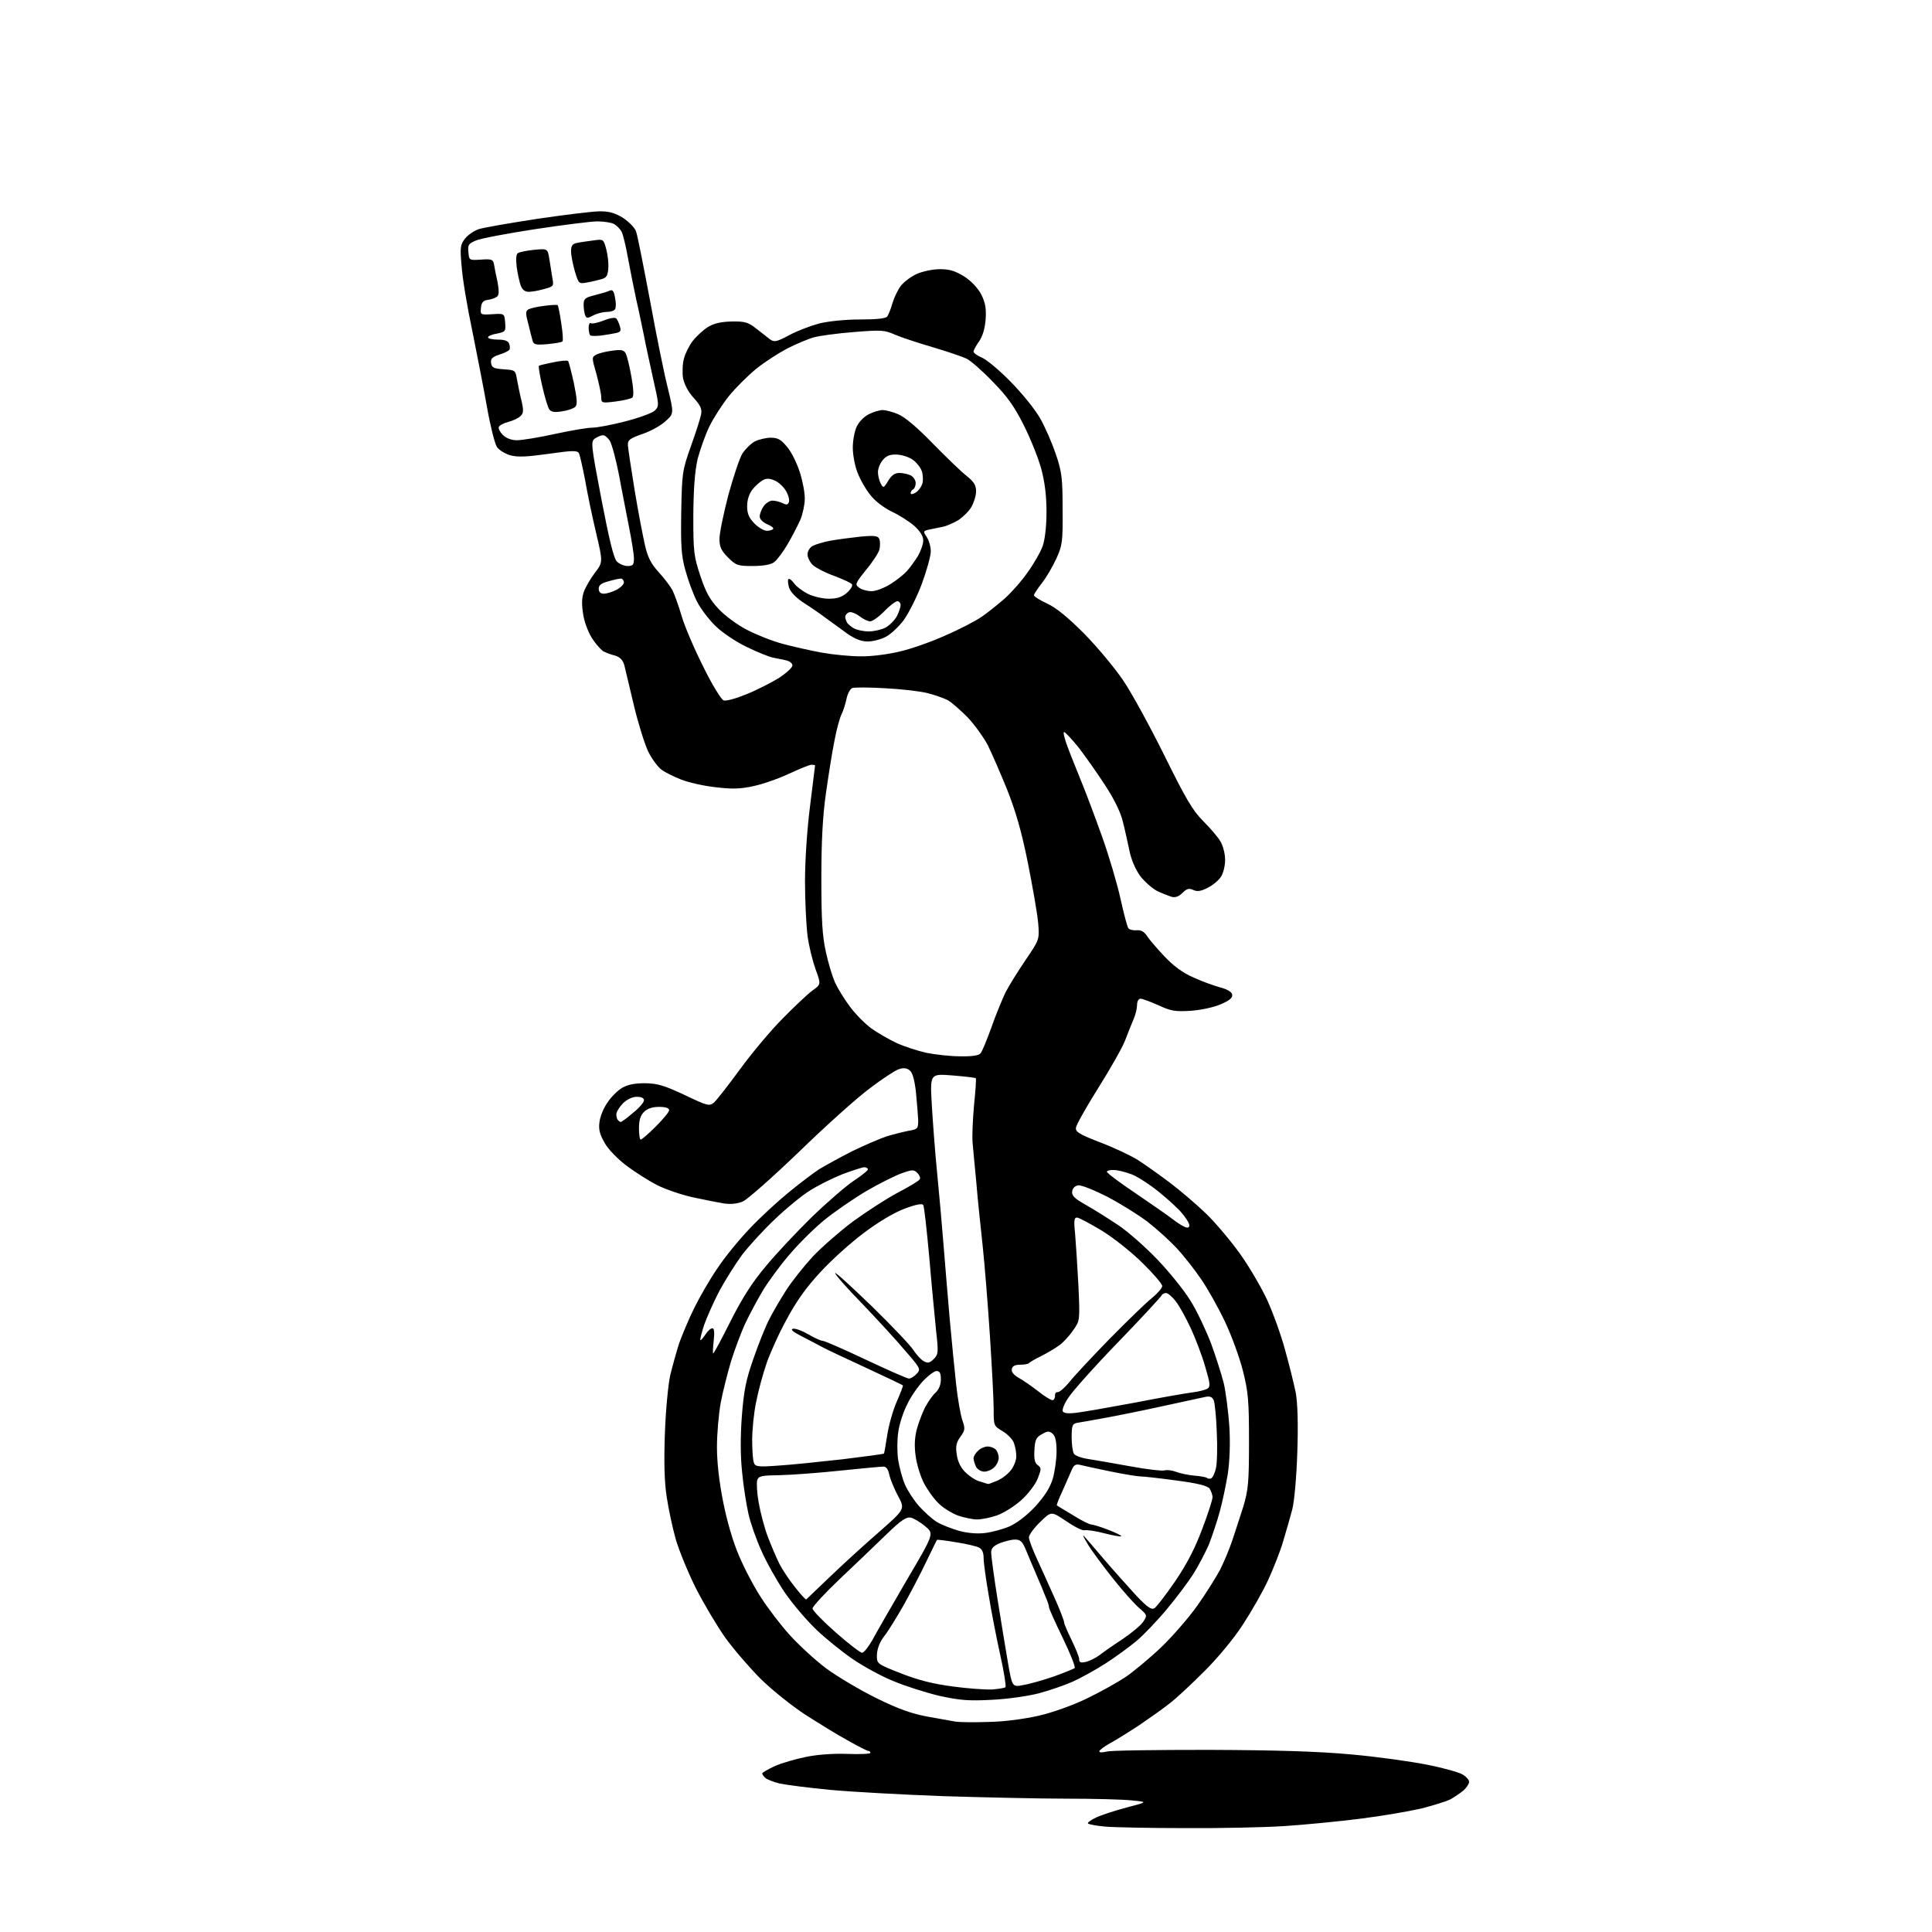 <?xml version="1.0" encoding="UTF-8" standalone="no"?>
<svg 
  version="1.1" 
  xmlns="http://www.w3.org/2000/svg" 
  xmlns:xlink="http://www.w3.org/1999/xlink" 
  xmlns:svg="http://www.w3.org/2000/svg"
  xmlns:rdf="http://www.w3.org/1999/02/22-rdf-syntax-ns#"
  xmlns:cc="http://creativecommons.org/ns#"
  xmlns:dc="http://purl.org/dc/elements/1.1/"
  viewBox="0 0 768 768"
  width="768"
  height="768"
>
<style>svg {background-color: white; }</style>"
<path stroke="none" fill="black" fill-rule="evenodd" d="M471.0,726.7C457.0,726.7 442.7,726.4 439.3,726.1C435.9,725.8 432.9,725.2 432.5,724.9C432.2,724.5 433.6,723.5 435.7,722.5C437.8,721.5 443.3,719.7 447.9,718.5C456.3,716.3 456.3,716.3 450.0,715.7C446.5,715.3 434.9,715.0 424.1,715.0C413.3,715.0 391.2,714.5 375.0,714.0C358.8,713.4 338.5,712.3 330.0,711.5C321.5,710.7 312.5,709.5 310.0,709.0C307.6,708.4 305.0,707.4 304.3,706.8C303.6,706.2 303.0,705.4 303.0,705.0C303.0,704.6 305.3,703.3 308.1,702.0C310.9,700.8 316.4,699.2 320.4,698.4C324.6,697.5 331.2,697.0 336.7,697.2C341.8,697.4 346.0,697.2 346.0,696.8C346.0,696.3 345.6,696.0 345.1,696.0C344.7,696.0 340.9,694.1 336.9,691.8C332.8,689.6 325.3,684.9 320.1,681.6C314.9,678.2 307.0,671.9 302.5,667.5C298.1,663.1 291.7,655.7 288.3,651.0C285.0,646.3 279.7,637.4 276.6,631.3C273.5,625.1 269.9,616.3 268.6,611.8C267.3,607.2 265.7,599.6 265.0,594.9C264.1,589.1 263.9,580.9 264.3,569.9C264.6,560.9 265.6,550.5 266.4,546.8C267.3,543.1 268.9,537.3 270.0,533.9C271.2,530.6 273.8,524.3 276.0,519.9C278.1,515.6 282.2,508.5 285.1,504.3C287.9,500.0 293.7,492.9 297.9,488.5C302.0,484.1 309.1,477.6 313.5,474.0C317.9,470.4 323.3,466.3 325.6,464.8C327.9,463.4 333.7,460.2 338.6,457.7C343.5,455.3 349.8,452.6 352.5,451.7C355.2,450.9 359.2,449.9 361.2,449.5C364.8,448.9 365.0,448.7 365.0,445.2C364.9,443.2 364.5,438.2 364.1,434.1C363.5,429.0 362.7,426.2 361.5,425.4C360.3,424.5 359.0,424.4 357.1,425.1C355.7,425.6 350.5,429.0 345.8,432.6C341.0,436.1 328.4,447.4 317.8,457.7C307.2,467.9 297.0,476.9 295.3,477.6C293.2,478.5 290.5,478.8 287.8,478.4C285.4,478.0 279.8,476.9 275.2,475.9C270.7,474.9 264.4,472.7 261.2,471.1C258.1,469.5 252.7,466.1 249.2,463.5C245.7,460.9 241.8,456.9 240.4,454.4C238.4,450.9 237.9,449.0 238.3,446.1C238.5,444.0 239.9,440.5 241.4,438.4C242.8,436.2 245.4,433.6 247.2,432.5C249.6,431.1 252.2,430.6 256.5,430.6C261.5,430.7 264.1,431.5 272.2,435.3C281.4,439.7 282.0,439.8 283.9,438.2C284.9,437.3 289.6,431.3 294.2,425.0C298.8,418.7 306.4,409.6 311.1,404.9C315.7,400.2 321.0,395.2 322.9,393.8C326.4,391.3 326.4,391.3 324.2,385.3C323.0,381.9 321.5,375.9 321.0,371.9C320.5,367.8 320.0,358.2 320.0,350.5C320.0,342.2 320.8,329.9 322.0,320.5C323.1,311.7 324.0,304.4 324.0,304.3C324.0,304.1 323.4,304.0 322.6,304.0C321.8,304.0 317.9,305.6 313.8,307.5C309.8,309.4 303.3,311.7 299.5,312.5C294.0,313.7 290.8,313.7 284.2,312.9C279.6,312.4 273.6,311.0 270.8,309.9C268.0,308.8 264.5,307.1 263.0,306.0C261.6,305.0 259.2,301.8 257.7,298.8C256.3,295.9 253.7,287.6 252.0,280.5C250.3,273.4 248.6,266.2 248.2,264.5C247.6,262.4 246.6,261.3 244.5,260.6C242.8,260.2 240.8,259.4 240.0,259.0C239.2,258.6 237.3,256.6 235.8,254.4C234.2,252.2 232.5,248.0 231.9,244.7C231.2,240.5 231.2,238.0 232.0,235.5C232.6,233.7 234.6,230.2 236.4,227.8C239.7,223.5 239.7,223.5 237.0,212.0C235.5,205.7 233.5,196.2 232.6,190.9C231.6,185.7 230.5,180.8 230.1,180.1C229.4,179.0 227.2,179.1 218.1,180.4C209.5,181.6 205.9,181.8 202.9,181.0C200.8,180.4 198.3,178.9 197.5,177.6C196.7,176.4 194.9,169.3 193.6,161.9C192.3,154.5 189.6,140.8 187.7,131.3C185.7,121.9 183.8,110.4 183.5,105.8C182.8,98.3 183.0,97.2 184.9,94.8C186.1,93.3 188.5,91.7 190.3,91.1C192.0,90.5 202.5,88.7 213.5,87.0C224.4,85.4 235.7,84.0 238.5,84.0C242.3,84.0 244.6,84.7 247.8,86.7C250.0,88.2 252.3,90.5 252.8,91.9C253.4,93.4 255.8,105.8 258.4,119.5C260.9,133.2 264.1,149.0 265.5,154.4C267.9,164.4 267.9,164.4 264.6,167.4C262.8,169.1 258.7,171.4 255.4,172.5C250.3,174.3 249.5,174.9 249.6,177.0C249.7,178.4 250.9,186.5 252.3,195.0C253.7,203.5 255.6,213.3 256.4,216.8C257.5,221.6 258.8,224.1 261.8,227.4C264.0,229.8 266.5,233.1 267.3,234.6C268.1,236.2 269.8,240.9 271.0,245.0C272.2,249.1 276.1,258.2 279.6,265.1C283.0,272.1 286.7,278.0 287.6,278.4C288.6,278.8 292.5,277.7 296.9,275.9C301.1,274.2 306.9,271.2 309.8,269.4C312.6,267.5 315.0,265.4 315.0,264.5C315.0,263.7 313.9,262.8 312.5,262.5C311.1,262.2 308.8,261.7 307.2,261.4C305.7,261.1 301.2,259.3 297.1,257.3C293.0,255.4 287.4,251.7 284.7,249.1C282.0,246.6 278.5,242.0 277.0,239.0C275.5,236.0 273.4,230.3 272.4,226.5C270.8,220.8 270.6,216.6 270.8,203.5C271.1,188.1 271.2,187.1 274.6,177.5C276.6,172.0 278.4,166.3 278.7,164.7C279.1,162.6 278.5,161.2 275.7,158.1C273.5,155.7 272.0,152.7 271.5,150.2C271.2,148.0 271.3,144.5 271.9,142.5C272.4,140.5 274.0,137.3 275.4,135.5C276.8,133.7 279.5,131.2 281.4,130.0C283.9,128.5 286.6,127.9 290.9,127.8C296.1,127.7 297.4,128.1 300.6,130.6C302.6,132.2 305.1,134.1 306.1,134.9C307.8,136.1 308.7,135.9 313.8,133.2C316.9,131.5 322.3,129.5 325.6,128.6C329.2,127.7 335.9,127.0 341.8,127.0C348.6,127.0 352.1,126.6 352.7,125.8C353.2,125.1 354.2,122.6 354.8,120.4C355.5,118.1 357.0,115.0 358.2,113.5C359.4,112.0 362.2,109.9 364.4,108.9C366.7,107.9 370.8,107.0 373.6,107.0C377.5,107.0 379.7,107.7 383.3,109.9C386.2,111.8 388.7,114.5 390.1,117.1C391.7,120.4 392.1,122.6 391.8,127.0C391.5,130.7 390.6,133.7 389.2,135.7C388.0,137.4 387.0,139.2 387.0,139.8C387.0,140.3 388.5,141.4 390.2,142.1C392.0,142.8 397.1,147.0 401.5,151.5C405.9,155.9 411.2,162.4 413.3,166.0C415.4,169.6 418.2,176.1 419.7,180.5C422.1,187.6 422.4,190.1 422.4,202.5C422.5,215.7 422.3,216.8 419.8,222.3C418.3,225.5 415.7,229.9 414.0,232.0C412.4,234.1 411.0,236.2 411.0,236.6C411.0,237.1 413.4,238.6 416.2,239.9C419.9,241.6 424.4,245.3 431.0,251.9C436.2,257.2 443.2,265.6 446.5,270.5C449.9,275.5 457.2,288.9 462.9,300.4C471.3,317.4 474.1,322.2 478.2,326.3C481.0,329.1 484.1,332.7 485.1,334.4C486.2,336.2 487.0,339.4 487.0,341.8C487.0,344.1 486.3,347.2 485.3,348.6C484.4,350.0 482.1,351.9 480.1,352.9C477.4,354.3 475.9,354.5 474.4,353.8C472.7,353.0 471.8,353.2 470.1,354.9C468.6,356.4 467.2,356.9 465.7,356.5C464.5,356.1 461.9,355.1 460.0,354.2C458.1,353.2 455.1,350.6 453.3,348.3C451.4,345.7 449.7,341.8 449.0,338.3C448.3,335.1 447.2,329.9 446.4,326.8C445.6,323.2 443.0,317.8 439.4,312.3C436.3,307.5 431.5,300.7 428.8,297.2C426.1,293.8 423.4,291.0 423.0,291.0C422.5,291.0 423.2,293.8 424.5,297.2C425.8,300.7 428.3,306.8 429.9,310.8C431.6,314.9 435.2,324.5 438.0,332.3C440.8,340.1 444.1,351.3 445.4,357.2C446.7,363.1 448.1,368.4 448.5,368.9C448.8,369.5 450.3,369.9 451.7,369.8C453.5,369.6 454.8,370.3 455.9,372.0C456.8,373.4 459.9,377.0 462.8,380.1C466.4,383.9 470.1,386.7 474.3,388.5C477.7,390.1 482.5,391.8 485.0,392.5C487.8,393.2 489.6,394.3 489.8,395.3C490.1,396.6 488.8,397.7 485.3,399.2C482.5,400.4 477.6,401.5 473.4,401.8C467.2,402.2 465.4,401.9 460.5,399.6C457.3,398.2 454.1,397.0 453.4,397.0C452.6,397.0 452.0,398.0 452.0,399.5C452.0,400.8 451.4,403.4 450.6,405.2C449.8,407.0 448.3,410.8 447.2,413.7C446.1,416.5 441.3,425.0 436.5,432.6C431.8,440.1 427.8,447.2 427.7,448.3C427.5,450.0 429.1,450.9 437.3,454.1C442.6,456.1 449.4,459.3 452.3,461.1C455.1,462.9 460.9,467.0 465.0,470.1C469.1,473.2 475.7,478.8 479.6,482.6C483.5,486.4 489.5,493.6 493.0,498.5C496.5,503.4 501.3,511.6 503.6,516.5C505.9,521.5 509.2,530.5 510.8,536.5C512.5,542.5 514.4,550.3 515.1,553.7C515.8,557.8 516.1,565.9 515.7,577.2C515.4,587.1 514.5,596.9 513.7,600.0C512.9,603.0 511.3,608.7 510.1,612.6C509.0,616.5 506.2,623.5 504.1,628.1C502.0,632.7 497.4,640.7 494.0,645.9C490.5,651.3 483.9,659.3 478.6,664.5C473.6,669.5 467.5,675.2 465.0,677.1C462.5,679.1 457.1,682.9 453.0,685.7C448.9,688.4 443.6,691.7 441.2,693.0C438.9,694.3 437.0,695.7 437.0,696.2C437.0,696.7 438.2,696.7 439.8,696.3C441.3,695.8 459.6,695.6 480.5,695.6C507.3,695.7 523.9,696.2 537.0,697.4C547.2,698.3 560.8,700.2 567.3,701.5C573.9,702.8 580.3,704.6 581.6,705.5C582.9,706.3 584.0,707.6 584.0,708.3C584.0,709.1 583.0,710.6 581.8,711.7C580.5,712.8 578.1,714.4 576.5,715.3C574.9,716.1 569.7,717.7 565.0,718.9C560.3,720.0 549.3,721.9 540.5,723.0C531.7,724.1 518.2,725.4 510.5,725.9C502.8,726.4 485.0,726.8 471.0,726.7zM393.0,684.5C399.3,684.4 407.3,683.3 413.0,682.0C418.3,680.8 426.7,677.8 432.0,675.2C437.2,672.7 444.2,668.8 447.5,666.6C450.7,664.4 457.1,659.1 461.6,654.8C466.1,650.5 472.6,643.0 476.0,638.2C479.4,633.4 483.4,627.0 485.0,624.0C486.5,621.0 488.7,615.8 489.8,612.5C490.9,609.2 492.9,603.1 494.2,599.0C496.2,592.3 496.5,589.4 496.5,573.0C496.5,556.9 496.2,553.3 494.1,545.0C492.8,539.8 489.6,531.0 487.0,525.5C484.4,520.0 480.1,512.3 477.4,508.4C474.7,504.4 470.3,498.9 467.7,496.1C465.0,493.2 459.9,488.6 456.2,485.7C452.5,482.9 445.3,478.4 440.1,475.7C435.0,473.1 429.8,471.0 428.6,471.2C427.3,471.4 426.4,472.3 426.2,473.6C426.0,475.3 427.1,476.4 431.7,479.0C434.9,480.8 440.6,484.4 444.5,487.0C448.4,489.6 455.3,495.7 460.0,500.6C464.7,505.5 470.7,512.9 473.2,517.0C475.8,521.1 479.4,528.8 481.4,534.0C483.3,539.2 485.6,546.4 486.5,550.0C487.3,553.6 488.3,561.3 488.7,567.2C489.1,573.9 488.8,580.8 488.1,585.7C487.4,590.0 486.0,596.8 484.9,600.8C483.8,604.8 481.8,610.8 480.5,614.1C479.1,617.3 476.3,622.6 474.3,625.8C472.3,628.9 467.6,635.2 463.9,639.6C460.2,644.1 454.7,649.8 451.8,652.3C448.9,654.7 443.3,658.8 439.4,661.3C435.5,663.8 429.7,667.0 426.4,668.5C423.2,669.9 417.2,672.0 413.0,673.1C408.9,674.2 400.5,675.4 394.3,675.7C384.9,676.2 381.6,675.9 373.3,674.1C367.9,672.8 359.7,670.2 355.0,668.2C350.3,666.3 343.2,662.4 339.1,659.6C335.1,656.9 328.5,651.6 324.6,647.9C320.7,644.2 314.9,637.4 311.8,632.8C308.7,628.2 304.5,620.7 302.6,616.3C300.6,611.9 298.3,605.3 297.5,601.7C296.7,598.1 295.5,590.7 295.0,585.2C294.3,578.7 294.3,571.0 294.9,562.9C295.7,552.8 296.5,548.6 299.5,540.1C301.5,534.3 304.3,527.3 305.7,524.6C307.1,521.8 310.2,516.5 312.5,512.9C314.8,509.3 319.6,503.3 323.1,499.5C326.6,495.8 333.8,489.5 339.0,485.6C344.2,481.8 352.2,476.6 356.7,474.2C361.3,471.8 365.3,469.4 365.6,468.8C366.0,468.3 365.5,467.1 364.7,466.3C363.3,464.9 362.7,464.9 358.7,466.3C356.3,467.1 349.8,470.3 344.5,473.4C339.1,476.6 331.4,481.9 327.3,485.3C323.2,488.7 317.0,494.9 313.5,499.1C309.9,503.3 305.3,509.6 303.2,513.1C301.1,516.6 298.0,522.4 296.3,526.0C294.6,529.6 292.1,536.4 290.6,541.1C289.2,545.9 287.3,553.3 286.5,557.6C285.7,562.0 285.0,569.9 285.0,575.2C285.0,581.4 285.9,589.2 287.5,597.2C289.0,604.7 291.4,613.0 293.8,618.5C295.9,623.5 299.8,630.9 302.5,635.0C305.1,639.1 310.2,645.8 313.8,649.8C317.4,653.8 324.0,659.9 328.4,663.2C332.9,666.5 341.8,671.8 348.3,675.0C357.0,679.3 362.3,681.2 368.8,682.4C373.6,683.2 378.6,684.2 380.0,684.4C381.4,684.6 387.2,684.7 393.0,684.5zM394.3,671.6C396.9,671.4 399.3,671.0 399.7,670.7C400.0,670.3 399.1,664.5 397.6,657.8C396.1,651.0 394.0,640.3 393.0,634.0C391.9,627.7 391.0,621.1 391.0,619.3C391.0,617.2 390.4,615.8 389.2,615.2C388.3,614.7 384.2,613.7 380.2,613.1C376.2,612.4 372.7,612.0 372.5,612.1C372.3,612.3 370.4,616.3 368.1,621.0C365.9,625.7 361.8,633.4 359.2,638.1C356.5,642.8 353.1,648.4 351.5,650.4C349.7,652.7 348.7,655.4 348.6,657.7C348.5,661.4 348.5,661.4 358.2,665.2C365.0,667.9 371.1,669.4 378.7,670.4C384.6,671.2 391.6,671.7 394.3,671.6zM406.9,669.8C409.4,669.4 414.9,667.8 419.0,666.4C423.1,664.9 426.8,663.4 427.2,663.1C427.6,662.7 425.5,657.4 422.5,651.2C419.5,645.0 417.0,639.5 417.0,638.9C417.0,638.3 416.4,636.4 415.6,634.7C414.9,632.9 413.4,629.2 412.2,626.5C411.0,623.8 409.2,619.4 408.1,616.8C406.5,612.8 405.7,612.0 403.5,612.0C402.1,612.0 399.4,612.7 397.5,613.4C394.9,614.5 394.0,615.5 394.0,617.2C394.0,618.4 395.1,626.7 396.5,635.5C397.9,644.3 399.8,655.8 400.7,661.1C402.4,670.7 402.4,670.7 406.9,669.8zM431.8,660.6C433.3,660.2 435.6,659.0 437.0,658.0C438.4,656.9 442.5,654.0 446.2,651.6C449.9,649.1 453.6,646.0 454.5,644.6C456.1,642.1 456.1,642.0 452.6,639.0C450.6,637.2 445.9,631.9 442.2,627.2C438.4,622.4 434.0,616.5 432.5,614.0C431.0,611.5 430.2,610.0 430.8,610.5C431.3,611.0 435.0,615.3 439.0,620.0C443.0,624.7 448.8,631.1 451.8,634.4C456.2,639.0 457.7,640.0 458.9,639.3C459.8,638.7 463.5,633.9 467.2,628.5C471.9,621.6 475.1,615.3 477.9,607.8C480.2,601.8 482.0,596.1 482.0,595.2C482.0,594.2 481.4,592.6 480.8,591.7C479.9,590.6 476.0,589.6 467.5,588.5C460.9,587.6 454.5,586.9 453.3,586.9C452.1,586.9 446.7,586.0 441.3,584.9C435.9,583.8 430.5,582.6 429.3,582.3C427.5,581.9 426.8,582.4 425.9,584.6C425.2,586.2 423.6,589.9 422.3,592.8C420.9,595.7 420.0,598.2 420.1,598.4C420.3,598.6 423.2,600.3 426.5,602.3C429.8,604.4 433.1,606.0 433.7,606.0C434.4,606.0 437.4,606.9 440.5,608.1C443.6,609.3 445.9,610.4 445.7,610.7C445.4,610.9 442.4,610.4 439.0,609.5C435.6,608.6 432.1,608.1 431.1,608.3C430.2,608.5 426.9,606.8 423.7,604.6C417.9,600.7 417.9,600.7 413.5,605.0C411.0,607.4 409.0,610.2 409.0,611.1C409.0,612.0 410.5,616.1 412.4,620.1C414.3,624.2 417.4,631.2 419.4,635.6C421.4,640.1 423.0,644.3 423.0,644.9C423.0,645.5 424.4,648.7 426.0,652.0C427.6,655.3 429.0,658.7 429.0,659.6C429.0,660.9 429.6,661.1 431.8,660.6zM342.7,657.0C343.4,657.0 345.2,654.7 346.8,651.9C348.3,649.1 354.4,638.5 360.4,628.2C371.3,609.7 371.3,609.7 367.9,606.8C366.0,605.2 363.5,603.7 362.2,603.3C360.3,602.9 358.4,604.1 352.2,610.1C348.0,614.2 339.7,622.1 333.8,627.7C327.8,633.4 323.0,638.6 323.0,639.4C323.0,640.2 327.2,644.5 332.2,648.9C337.3,653.4 342.0,657.0 342.7,657.0zM320.5,635.8C320.7,635.6 324.8,631.7 329.7,627.0C334.6,622.3 343.3,614.3 349.2,609.2C359.8,599.9 359.8,599.9 357.0,594.7C355.5,591.9 353.9,588.0 353.5,586.2C353.1,584.1 352.3,583.0 351.2,583.0C350.3,583.0 342.5,583.7 334.0,584.6C325.5,585.5 314.7,586.3 310.1,586.4C302.8,586.5 301.6,586.7 301.0,588.4C300.7,589.5 300.9,593.5 301.6,597.4C302.3,601.3 303.9,607.5 305.3,611.1C306.7,614.7 308.7,619.4 309.8,621.6C310.9,623.8 313.7,628.0 316.0,630.9C318.3,633.8 320.3,636.0 320.5,635.8zM391.5,609.4C394.2,609.1 398.6,607.9 401.2,606.8C404.2,605.5 408.1,602.5 411.5,598.9C415.3,594.7 417.4,591.4 418.5,587.8C419.3,585.0 420.0,580.1 420.0,576.9C420.0,572.9 419.5,570.8 418.4,569.9C417.1,568.8 416.4,568.8 414.2,570.1C411.9,571.3 411.4,572.4 411.2,576.4C411.0,579.9 411.3,581.5 412.5,582.4C414.0,583.5 414.0,583.9 412.5,587.8C411.5,590.2 408.7,593.9 405.9,596.4C403.2,598.8 398.9,601.5 396.3,602.4C393.7,603.3 390.2,604.0 388.4,604.0C386.7,604.0 383.3,603.3 380.9,602.5C378.5,601.6 375.0,599.5 373.2,597.7C371.3,595.9 368.7,592.3 367.3,589.6C365.9,586.9 364.4,582.1 364.0,578.9C363.4,574.9 363.6,571.5 364.4,568.3C365.1,565.7 366.6,561.7 367.7,559.5C368.9,557.3 370.7,554.6 371.9,553.6C373.2,552.4 374.0,550.5 374.0,548.3C374.0,545.9 373.6,545.0 372.3,545.0C371.4,545.0 369.0,546.8 367.0,548.9C364.9,551.1 362.0,555.3 360.6,558.3C359.1,561.2 357.5,566.1 357.1,569.1C356.6,572.1 356.6,577.0 357.0,580.1C357.5,583.3 358.7,587.8 359.8,590.3C360.9,592.7 363.4,596.6 365.5,598.9C367.5,601.1 370.6,603.9 372.4,605.0C374.2,606.1 378.1,607.6 381.1,608.5C384.4,609.4 388.4,609.8 391.5,609.4zM392.8,589.9C392.9,590.0 394.5,589.4 396.4,588.6C398.2,587.9 400.6,586.0 401.8,584.5C403.0,583.0 404.0,580.5 404.0,578.9C404.0,577.4 403.6,575.0 403.0,573.5C402.5,572.1 400.4,570.0 398.5,568.9C395.0,566.8 395.0,566.7 395.0,560.1C395.0,556.4 394.3,543.3 393.5,530.9C392.7,518.6 391.4,502.4 390.6,495.0C389.8,487.6 388.6,476.3 388.1,470.0C387.5,463.7 386.8,456.5 386.6,454.0C386.4,451.5 386.7,444.9 387.2,439.2C387.8,433.6 388.1,428.8 387.9,428.6C387.7,428.4 383.5,427.9 378.6,427.5C369.7,426.8 369.7,426.8 370.4,439.1C370.8,445.9 371.7,458.0 372.5,466.0C373.3,474.0 374.4,486.6 375.0,494.0C375.6,501.4 376.7,514.9 377.5,524.0C378.3,533.1 379.5,545.0 380.1,550.5C380.7,556.0 381.8,562.2 382.5,564.4C383.7,567.9 383.7,568.5 381.8,571.1C380.2,573.3 379.8,574.8 380.3,578.0C380.6,580.7 381.8,583.3 383.6,585.1C385.2,586.7 387.8,588.5 389.5,588.9C391.1,589.4 392.6,589.9 392.8,589.9zM481.4,587.7C482.0,587.5 482.8,585.8 483.3,583.9C483.8,582.0 484.0,575.5 483.7,569.5C483.5,563.5 482.9,557.7 482.5,556.7C481.9,555.3 481.0,554.9 479.1,555.3C477.7,555.6 470.2,557.2 462.5,558.9C454.8,560.6 444.4,562.7 439.5,563.6C434.6,564.5 429.5,565.4 428.2,565.6C426.3,566.0 426.0,566.6 426.0,571.3C426.0,574.1 426.4,577.1 426.9,577.9C427.4,578.7 430.0,579.6 432.7,580.0C435.3,580.4 442.8,581.7 449.4,582.9C455.9,584.1 462.0,584.8 463.0,584.5C463.9,584.2 466.0,584.5 467.6,585.1C469.2,585.7 472.5,586.4 474.9,586.6C477.3,586.8 479.5,587.2 479.8,587.5C480.1,587.8 480.8,587.9 481.4,587.7zM391.2,585.0C390.0,585.0 388.6,584.1 388.0,583.1C387.5,582.0 387.0,580.5 387.0,579.7C387.0,578.9 387.8,577.6 388.8,576.7C389.8,575.7 391.5,575.0 392.6,575.0C393.7,575.0 395.1,575.5 395.8,576.2C396.5,576.9 397.0,578.4 397.0,579.5C397.0,580.7 396.2,582.4 395.2,583.3C394.2,584.3 392.4,585.0 391.2,585.0zM309.4,582.6C314.4,582.3 325.8,581.1 334.8,580.1C343.8,579.0 351.3,578.0 351.4,577.8C351.5,577.7 352.1,574.3 352.7,570.4C353.3,566.5 355.0,560.5 356.5,557.1C358.0,553.7 359.1,550.8 358.9,550.7C358.7,550.5 352.0,547.3 344.0,543.6C336.0,539.9 328.1,536.2 326.5,535.3C324.9,534.4 321.2,532.5 318.5,531.1C315.2,529.4 314.1,528.5 315.2,528.2C316.2,528.0 318.9,529.0 321.3,530.4C323.7,531.8 326.3,533.0 327.0,533.0C327.8,533.0 335.5,536.4 344.2,540.5C352.9,544.6 360.6,548.0 361.3,548.0C362.1,548.0 363.5,547.1 364.4,546.1C366.1,544.3 365.9,543.9 359.8,536.9C356.4,532.8 348.7,524.5 342.8,518.3C336.8,512.2 332.0,506.7 332.0,506.1C332.0,505.5 338.5,511.5 346.6,519.3C354.6,527.1 362.0,534.9 363.1,536.7C364.3,538.5 366.1,540.5 367.2,541.1C368.8,542.0 369.6,541.8 371.2,540.2C373.0,538.4 373.1,537.6 372.1,528.9C371.6,523.7 370.3,510.6 369.4,499.8C368.4,488.9 367.4,479.6 367.0,479.0C366.6,478.3 364.0,478.8 359.5,480.5C355.3,482.1 349.1,485.8 343.4,490.1C338.3,493.9 330.5,500.9 326.2,505.6C320.6,511.6 316.6,517.2 312.8,524.3C309.7,529.9 306.1,537.9 304.7,542.0C303.3,546.1 301.4,553.0 300.6,557.2C299.7,561.4 299.0,568.3 299.0,572.4C299.0,576.5 299.3,580.6 299.7,581.5C300.2,583.0 301.4,583.2 309.4,582.6zM427.9,561.6C430.4,561.3 440.8,559.5 451.0,557.6C461.2,555.6 471.5,553.8 474.0,553.5C476.5,553.2 479.2,552.5 480.0,552.0C481.2,551.2 481.1,550.1 479.1,543.3C477.9,539.1 475.3,532.2 473.4,528.1C471.5,524.0 468.8,519.1 467.4,517.3C466.0,515.5 464.3,514.0 463.5,514.0C462.8,514.0 462.0,514.4 461.8,514.9C461.6,515.4 453.9,523.8 444.5,533.5C435.1,543.2 426.2,553.2 424.7,555.6C423.1,557.9 422.1,560.4 422.5,561.1C423.0,561.8 424.8,562.0 427.9,561.6zM418.5,556.6C419.1,556.4 419.4,555.6 419.4,554.8C419.3,553.9 419.8,553.3 420.5,553.4C421.2,553.4 423.2,551.7 425.0,549.5C426.7,547.3 433.9,539.6 441.0,532.3C448.1,525.1 455.7,517.7 458.0,515.9C460.2,514.1 462.0,512.0 462.0,511.2C462.0,510.4 458.5,506.3 454.2,502.1C450.0,497.9 442.7,492.1 438.0,489.2C433.3,486.4 428.9,484.0 428.1,484.0C427.0,484.0 426.8,485.3 427.4,490.8C427.7,494.5 428.3,503.7 428.7,511.2C429.3,524.9 429.3,525.0 426.6,528.8C425.2,530.9 422.7,533.6 421.2,534.7C419.7,535.8 416.4,537.8 414.0,539.0C411.5,540.2 409.3,541.5 409.0,541.9C408.7,542.2 407.2,542.5 405.5,542.5C403.5,542.5 402.4,543.0 402.2,544.3C402.0,545.4 403.0,546.6 405.1,547.8C406.8,548.7 410.3,551.2 412.9,553.2C415.4,555.2 417.9,556.7 418.5,556.6zM283.5,538.0C283.8,538.0 286.9,532.2 290.4,525.2C295.0,516.1 298.9,509.9 304.3,503.5C308.4,498.5 316.7,489.7 322.6,483.9C328.6,478.1 336.1,471.6 339.2,469.5C342.4,467.4 345.0,465.3 345.0,464.9C345.0,464.4 344.4,464.0 343.6,464.0C342.8,464.0 338.8,465.3 334.8,466.8C330.8,468.4 325.0,471.3 321.9,473.3C318.8,475.2 312.6,480.3 308.2,484.5C303.7,488.7 297.8,495.2 295.0,498.8C292.3,502.5 288.2,509.0 285.9,513.3C283.7,517.5 281.0,523.6 279.9,526.7C278.9,529.8 278.2,532.5 278.4,532.7C278.6,532.9 279.5,531.9 280.4,530.5C281.3,529.1 282.5,528.0 283.2,528.0C283.9,528.0 284.1,529.6 283.7,533.0C283.4,535.8 283.3,538.0 283.5,538.0zM471.9,488.0C472.7,488.0 473.0,487.4 472.6,486.4C472.3,485.5 471.0,483.6 469.7,482.1C468.5,480.6 464.5,476.9 460.8,473.9C457.1,470.9 452.2,467.7 449.8,466.8C447.4,465.9 444.3,465.1 442.8,465.1C441.2,465.0 440.0,465.4 440.0,465.8C440.0,466.3 445.1,470.1 451.2,474.2C457.4,478.4 464.3,483.2 466.5,484.9C468.7,486.6 471.1,488.0 471.9,488.0zM254.7,453.0C255.1,453.0 257.8,450.7 260.7,447.8C263.6,444.9 266.0,442.0 266.0,441.3C266.0,440.5 264.6,440.0 262.0,440.0C259.3,440.0 257.3,440.7 256.0,442.0C254.6,443.4 254.0,445.3 254.0,448.5C254.0,451.0 254.3,453.0 254.7,453.0zM246.8,446.0C247.1,446.0 249.3,444.4 251.6,442.4C254.0,440.5 256.0,438.2 256.0,437.4C256.0,436.5 255.0,436.0 253.1,436.0C251.4,436.0 249.3,437.0 247.6,438.6C246.2,440.1 245.0,442.0 245.0,443.0C245.0,443.9 245.3,445.0 245.7,445.3C246.0,445.7 246.5,446.0 246.8,446.0zM381.6,419.9C386.3,420.0 389.1,419.6 389.8,418.7C390.4,418.0 392.3,413.4 394.1,408.4C395.8,403.5 398.4,397.3 399.7,394.5C401.1,391.8 404.7,386.0 407.7,381.6C413.2,373.5 413.2,373.5 412.7,367.0C412.4,363.4 410.5,352.6 408.6,343.0C406.0,330.1 403.7,322.3 400.2,313.5C397.5,306.9 394.1,299.1 392.6,296.1C391.0,293.1 387.5,288.2 384.7,285.2C381.8,282.3 378.2,279.1 376.7,278.3C375.1,277.5 371.5,276.2 368.6,275.5C365.8,274.8 358.3,273.9 352.0,273.6C345.6,273.2 339.7,273.2 338.8,273.5C337.9,273.9 336.9,275.8 336.5,277.8C336.1,279.8 335.2,282.6 334.5,284.0C333.8,285.4 332.5,290.1 331.7,294.5C330.8,298.9 329.3,308.4 328.3,315.5C327.0,324.7 326.5,334.7 326.5,349.5C326.5,365.7 326.9,372.3 328.3,378.4C329.2,382.7 330.9,388.2 331.9,390.5C333.0,392.9 335.7,397.3 337.9,400.2C340.1,403.2 344.0,407.1 346.5,408.9C348.9,410.6 353.4,413.2 356.4,414.6C359.4,416.0 364.7,417.7 368.2,418.5C371.7,419.2 377.7,419.9 381.6,419.9zM342.0,260.9C346.3,261.0 353.0,260.1 357.6,259.0C362.1,258.0 370.3,255.1 375.8,252.6C381.4,250.2 387.9,246.8 390.2,245.2C392.6,243.6 396.6,240.3 399.3,238.0C401.9,235.7 406.1,231.0 408.5,227.5C411.0,224.1 413.7,219.3 414.5,217.0C415.4,214.4 416.0,209.1 416.0,203.4C416.0,196.9 415.3,191.6 413.9,186.3C412.7,182.0 409.6,174.2 406.9,168.9C403.2,161.5 400.3,157.5 394.7,151.8C390.7,147.6 386.0,143.5 384.3,142.6C382.6,141.8 376.5,139.7 370.7,138.0C364.9,136.3 358.2,134.1 355.7,133.0C351.6,131.2 350.3,131.1 339.4,132.0C332.8,132.5 325.7,133.5 323.5,134.1C321.3,134.7 316.6,136.7 313.0,138.5C309.4,140.4 303.8,144.0 300.5,146.7C297.2,149.4 292.4,154.2 289.7,157.5C287.1,160.8 283.6,166.2 282.0,169.5C280.4,172.8 278.3,178.7 277.3,182.5C276.2,187.5 275.7,194.0 275.6,205.0C275.6,219.4 275.8,221.1 278.4,228.9C280.5,235.3 282.2,238.4 285.6,242.0C288.1,244.7 293.1,248.4 296.8,250.3C300.6,252.3 306.9,254.8 311.0,255.9C315.1,257.0 322.1,258.6 326.5,259.4C330.9,260.2 337.9,260.9 342.0,260.9zM344.9,255.0C342.4,255.0 339.8,254.0 336.7,251.8C334.2,250.0 330.4,247.2 328.3,245.7C326.2,244.1 322.3,241.4 319.6,239.7C316.5,237.7 314.3,235.4 313.7,233.7C313.2,232.1 313.1,230.6 313.4,230.2C313.8,229.9 314.7,230.6 315.6,231.8C316.4,233.0 318.9,234.9 321.0,236.0C323.2,237.1 326.9,238.0 329.4,238.0C332.7,238.0 334.6,237.4 336.6,235.7C338.1,234.4 339.0,232.9 338.7,232.3C338.3,231.7 335.2,230.3 331.8,229.0C328.3,227.8 324.5,225.8 323.2,224.7C322.0,223.6 321.0,221.6 321.0,220.4C321.0,219.1 321.9,217.6 323.1,217.0C324.2,216.4 327.5,215.4 330.3,214.9C333.2,214.4 338.5,213.7 342.2,213.3C347.9,212.8 349.1,213.0 349.6,214.4C349.9,215.3 349.9,217.1 349.6,218.4C349.3,219.7 346.9,223.4 344.3,226.5C339.9,232.0 339.8,232.4 341.5,233.6C342.5,234.4 344.8,235.0 346.5,235.0C348.2,235.0 351.6,233.7 354.1,232.1C356.5,230.6 359.5,228.2 360.6,226.9C361.8,225.6 363.7,222.9 364.9,221.0C366.0,219.1 367.0,216.3 367.0,214.9C367.0,213.1 365.8,211.2 363.4,209.0C361.4,207.3 357.4,204.7 354.5,203.4C351.5,201.9 347.8,199.2 346.0,196.8C344.2,194.6 341.9,190.6 340.9,187.9C339.8,185.2 339.0,180.7 339.0,177.9C339.0,175.1 339.7,171.3 340.6,169.5C341.5,167.6 343.6,165.5 345.5,164.6C347.3,163.7 349.7,163.0 350.9,163.0C352.0,163.0 354.8,163.7 356.9,164.6C359.5,165.6 364.5,169.8 370.8,176.3C376.3,181.9 382.4,187.8 384.4,189.3C387.2,191.6 388.0,192.9 388.0,195.3C388.0,197.1 387.1,199.9 386.1,201.6C385.1,203.3 382.7,205.6 380.9,206.8C379.0,207.9 376.3,209.1 374.8,209.4C373.2,209.7 370.8,210.2 369.4,210.5C366.9,211.1 366.9,211.2 368.4,213.5C369.3,214.8 370.0,217.4 370.0,219.2C370.0,221.0 368.4,226.8 366.4,232.2C364.4,237.5 361.1,244.0 359.1,246.7C357.1,249.3 353.9,252.3 352.0,253.2C350.1,254.2 346.9,255.0 344.9,255.0zM345.3,251.0C347.4,251.0 350.4,250.3 352.0,249.5C353.6,248.6 355.6,246.6 356.5,245.0C357.3,243.4 358.0,241.4 358.0,240.5C358.0,239.7 357.4,239.0 356.7,239.0C356.0,239.0 353.6,240.8 351.5,243.0C349.4,245.2 346.8,247.0 345.9,247.0C345.0,247.0 343.1,246.1 341.6,244.9C340.1,243.8 338.3,243.1 337.5,243.4C336.7,243.7 336.0,244.5 336.0,245.2C336.0,245.9 336.4,247.0 336.8,247.6C337.2,248.2 338.4,249.2 339.5,249.8C340.6,250.4 343.2,251.0 345.3,251.0zM240.0,236.0C241.2,236.0 243.4,235.3 245.0,234.5C246.7,233.6 248.0,232.3 248.0,231.5C248.0,230.7 247.4,230.0 246.8,230.0C246.1,230.0 243.8,230.5 241.8,231.1C239.1,231.8 238.0,232.6 238.0,234.0C238.0,235.3 238.7,236.0 240.0,236.0zM249.5,225.0C251.6,225.0 252.0,224.5 252.0,222.0C252.0,220.4 251.1,214.7 250.0,209.3C249.0,203.9 247.1,194.6 246.0,188.5C244.8,182.4 243.2,176.5 242.4,175.2C241.6,174.0 240.4,173.0 239.7,173.0C239.0,173.0 237.6,173.6 236.5,174.3C234.8,175.6 234.9,176.6 239.1,198.6C242.2,214.7 244.0,222.0 245.2,223.2C246.2,224.2 248.1,225.0 249.5,225.0zM299.2,225.0C293.3,225.0 292.6,224.8 289.4,221.6C286.7,218.9 286.0,217.4 286.0,214.2C286.0,212.0 287.6,204.2 289.5,196.9C291.5,189.6 294.0,182.1 295.1,180.3C296.3,178.5 298.5,176.3 300.0,175.5C301.6,174.7 304.5,174.0 306.4,174.0C309.2,174.0 310.5,174.7 313.0,177.8C314.7,179.8 316.9,184.4 318.0,187.9C319.1,191.4 320.0,196.1 319.9,198.4C319.9,200.6 319.1,204.3 318.2,206.5C317.2,208.7 315.0,213.1 313.1,216.3C311.3,219.4 308.8,222.7 307.7,223.5C306.3,224.5 303.2,225.0 299.2,225.0zM304.8,211.0C305.8,211.0 307.0,210.7 307.3,210.3C307.7,209.9 306.7,209.1 305.0,208.4C303.2,207.6 302.0,206.4 302.0,205.3C302.0,204.3 302.7,202.4 303.6,201.2C304.4,200.0 306.0,199.0 307.1,199.0C308.2,199.0 310.0,199.5 311.1,200.0C312.6,200.8 313.2,200.7 313.6,199.6C313.9,198.8 313.4,196.7 312.4,195.1C311.4,193.4 309.4,191.6 307.9,191.0C305.9,190.1 304.6,190.1 303.2,190.9C302.1,191.5 300.2,193.2 299.1,194.6C297.8,196.3 297.0,198.7 297.0,201.2C297.0,204.2 297.7,205.8 299.9,208.1C301.5,209.7 303.7,211.0 304.8,211.0zM364.0,195.8C365.2,195.1 366.3,193.4 366.7,192.1C367.0,190.8 366.9,188.6 366.4,187.2C365.9,185.8 364.3,183.8 362.9,182.8C361.4,181.7 358.6,180.8 356.5,180.7C353.7,180.6 352.3,181.2 350.9,182.9C349.8,184.2 349.0,186.3 349.0,187.7C349.0,189.0 349.5,191.1 350.1,192.2C351.1,194.1 351.3,194.1 353.1,191.1C354.4,188.9 355.7,188.0 357.6,188.0C359.0,188.0 361.0,188.5 362.1,189.0C363.1,189.6 364.0,190.9 364.0,192.0C364.0,193.0 363.6,194.2 363.0,194.5C362.4,194.8 362.0,195.5 362.0,196.1C362.0,196.6 362.9,196.5 364.0,195.8zM205.5,175.0C207.5,175.0 214.2,173.9 220.6,172.5C227.0,171.1 233.6,170.0 235.5,170.0C237.3,170.0 243.2,168.9 248.6,167.5C254.0,166.1 259.3,164.2 260.3,163.2C262.1,161.4 262.0,161.0 259.6,150.4C258.3,144.4 256.6,136.8 256.0,133.5C255.3,130.2 254.0,123.7 252.9,119.0C251.9,114.3 250.4,106.8 249.6,102.4C248.8,97.9 247.7,93.3 247.1,92.1C246.5,91.0 245.1,89.6 244.0,89.0C243.0,88.5 240.1,88.0 237.5,88.0C235.0,88.0 223.9,89.4 212.7,91.1C201.6,92.8 191.0,94.8 189.2,95.6C186.3,96.8 185.9,97.3 186.2,100.2C186.5,103.5 186.5,103.5 191.2,103.2C195.5,102.9 196.0,103.1 196.4,105.2C196.6,106.5 197.2,109.6 197.8,112.2C198.4,115.6 198.4,117.3 197.6,117.9C197.0,118.4 195.4,119.0 194.0,119.2C192.1,119.4 191.4,120.2 191.2,122.3C190.9,125.1 190.9,125.2 195.7,124.9C200.5,124.6 200.5,124.6 200.8,128.2C201.1,131.7 200.9,131.9 197.6,132.6C195.6,132.9 194.0,133.6 194.0,134.1C194.0,134.6 195.8,135.0 197.9,135.0C200.5,135.0 202.0,135.5 202.4,136.6C202.7,137.5 202.8,138.6 202.5,139.0C202.2,139.5 200.4,140.4 198.4,141.0C195.6,141.9 195.0,142.7 195.2,144.3C195.5,146.2 196.3,146.5 200.2,146.8C204.8,147.1 204.9,147.2 205.5,150.8C205.9,152.8 206.6,156.6 207.3,159.3C208.2,163.2 208.1,164.3 206.9,165.4C206.1,166.2 204.0,167.2 202.1,167.7C200.2,168.2 198.5,169.1 198.3,169.7C198.0,170.4 198.8,171.8 199.9,172.9C201.2,174.2 203.3,175.0 205.5,175.0zM223.5,163.5C220.6,164.0 219.1,163.8 218.4,162.8C217.8,162.1 216.6,158.0 215.6,153.7C214.6,149.4 214.0,145.7 214.2,145.4C214.5,145.2 217.1,144.6 220.0,144.0C222.9,143.4 225.5,143.2 225.8,143.5C226.1,143.8 227.1,147.7 228.1,152.2C229.4,158.6 229.6,160.8 228.7,161.7C228.0,162.4 225.7,163.2 223.5,163.5zM244.7,159.6C239.2,160.3 239.0,160.2 239.0,157.9C239.0,156.6 238.1,152.5 237.1,148.7C235.2,142.1 235.2,142.0 237.0,141.0C238.1,140.4 240.9,139.7 243.4,139.4C247.1,138.9 248.0,139.1 248.8,140.6C249.3,141.7 250.3,145.8 251.0,149.8C251.8,154.3 252.0,157.4 251.4,158.0C250.9,158.5 247.9,159.2 244.7,159.6zM217.6,136.8C213.0,137.2 212.1,137.0 211.7,135.4C211.4,134.3 210.6,131.3 210.0,128.7C208.9,124.7 208.9,123.7 210.0,123.0C210.7,122.6 213.5,121.9 216.2,121.6C219.0,121.2 221.4,121.1 221.7,121.3C221.9,121.6 222.6,124.8 223.1,128.5C223.7,132.1 223.9,135.4 223.6,135.7C223.3,136.1 220.6,136.5 217.6,136.8zM238.8,133.4C236.8,133.6 234.9,133.6 234.6,133.3C234.3,132.9 234.0,131.6 234.0,130.3C234.0,129.0 234.4,128.1 234.9,128.5C235.4,128.8 237.7,128.3 240.0,127.4C242.4,126.4 244.5,126.1 245.0,126.6C245.4,127.1 246.1,128.5 246.4,129.7C247.0,131.5 246.7,132.0 244.8,132.4C243.5,132.7 240.9,133.1 238.8,133.4zM235.8,125.4C233.5,126.6 233.1,126.6 232.6,125.3C232.3,124.5 232.0,122.6 232.0,121.1C232.0,118.8 232.6,118.3 236.2,117.4C238.6,116.8 241.3,116.0 242.2,115.6C243.5,115.0 244.0,115.5 244.5,118.4C244.9,120.3 244.9,122.3 244.5,122.9C244.2,123.5 242.7,124.0 241.2,124.0C239.7,124.0 237.3,124.6 235.8,125.4zM210.2,116.0C208.7,116.0 207.6,115.2 207.0,113.5C206.5,112.2 205.8,108.9 205.4,106.2C205.0,102.9 205.2,101.0 205.9,100.6C206.5,100.2 209.4,99.6 212.4,99.3C217.7,98.8 217.7,98.8 218.4,103.1C218.8,105.5 219.3,108.9 219.6,110.7C220.2,113.7 220.0,113.9 216.3,114.9C214.2,115.5 211.5,116.0 210.2,116.0zM233.3,112.3C230.1,112.9 230.0,112.8 228.5,107.8C227.7,105.0 227.0,101.4 227.0,99.8C227.0,97.7 227.6,96.9 229.2,96.6C230.5,96.3 233.4,95.9 235.7,95.6C239.9,95.0 239.9,95.0 241.0,99.1C241.6,101.3 242.0,104.8 241.8,106.8C241.6,109.6 241.0,110.5 239.0,111.0C237.6,111.4 235.1,112.0 233.3,112.3z" />

</svg>